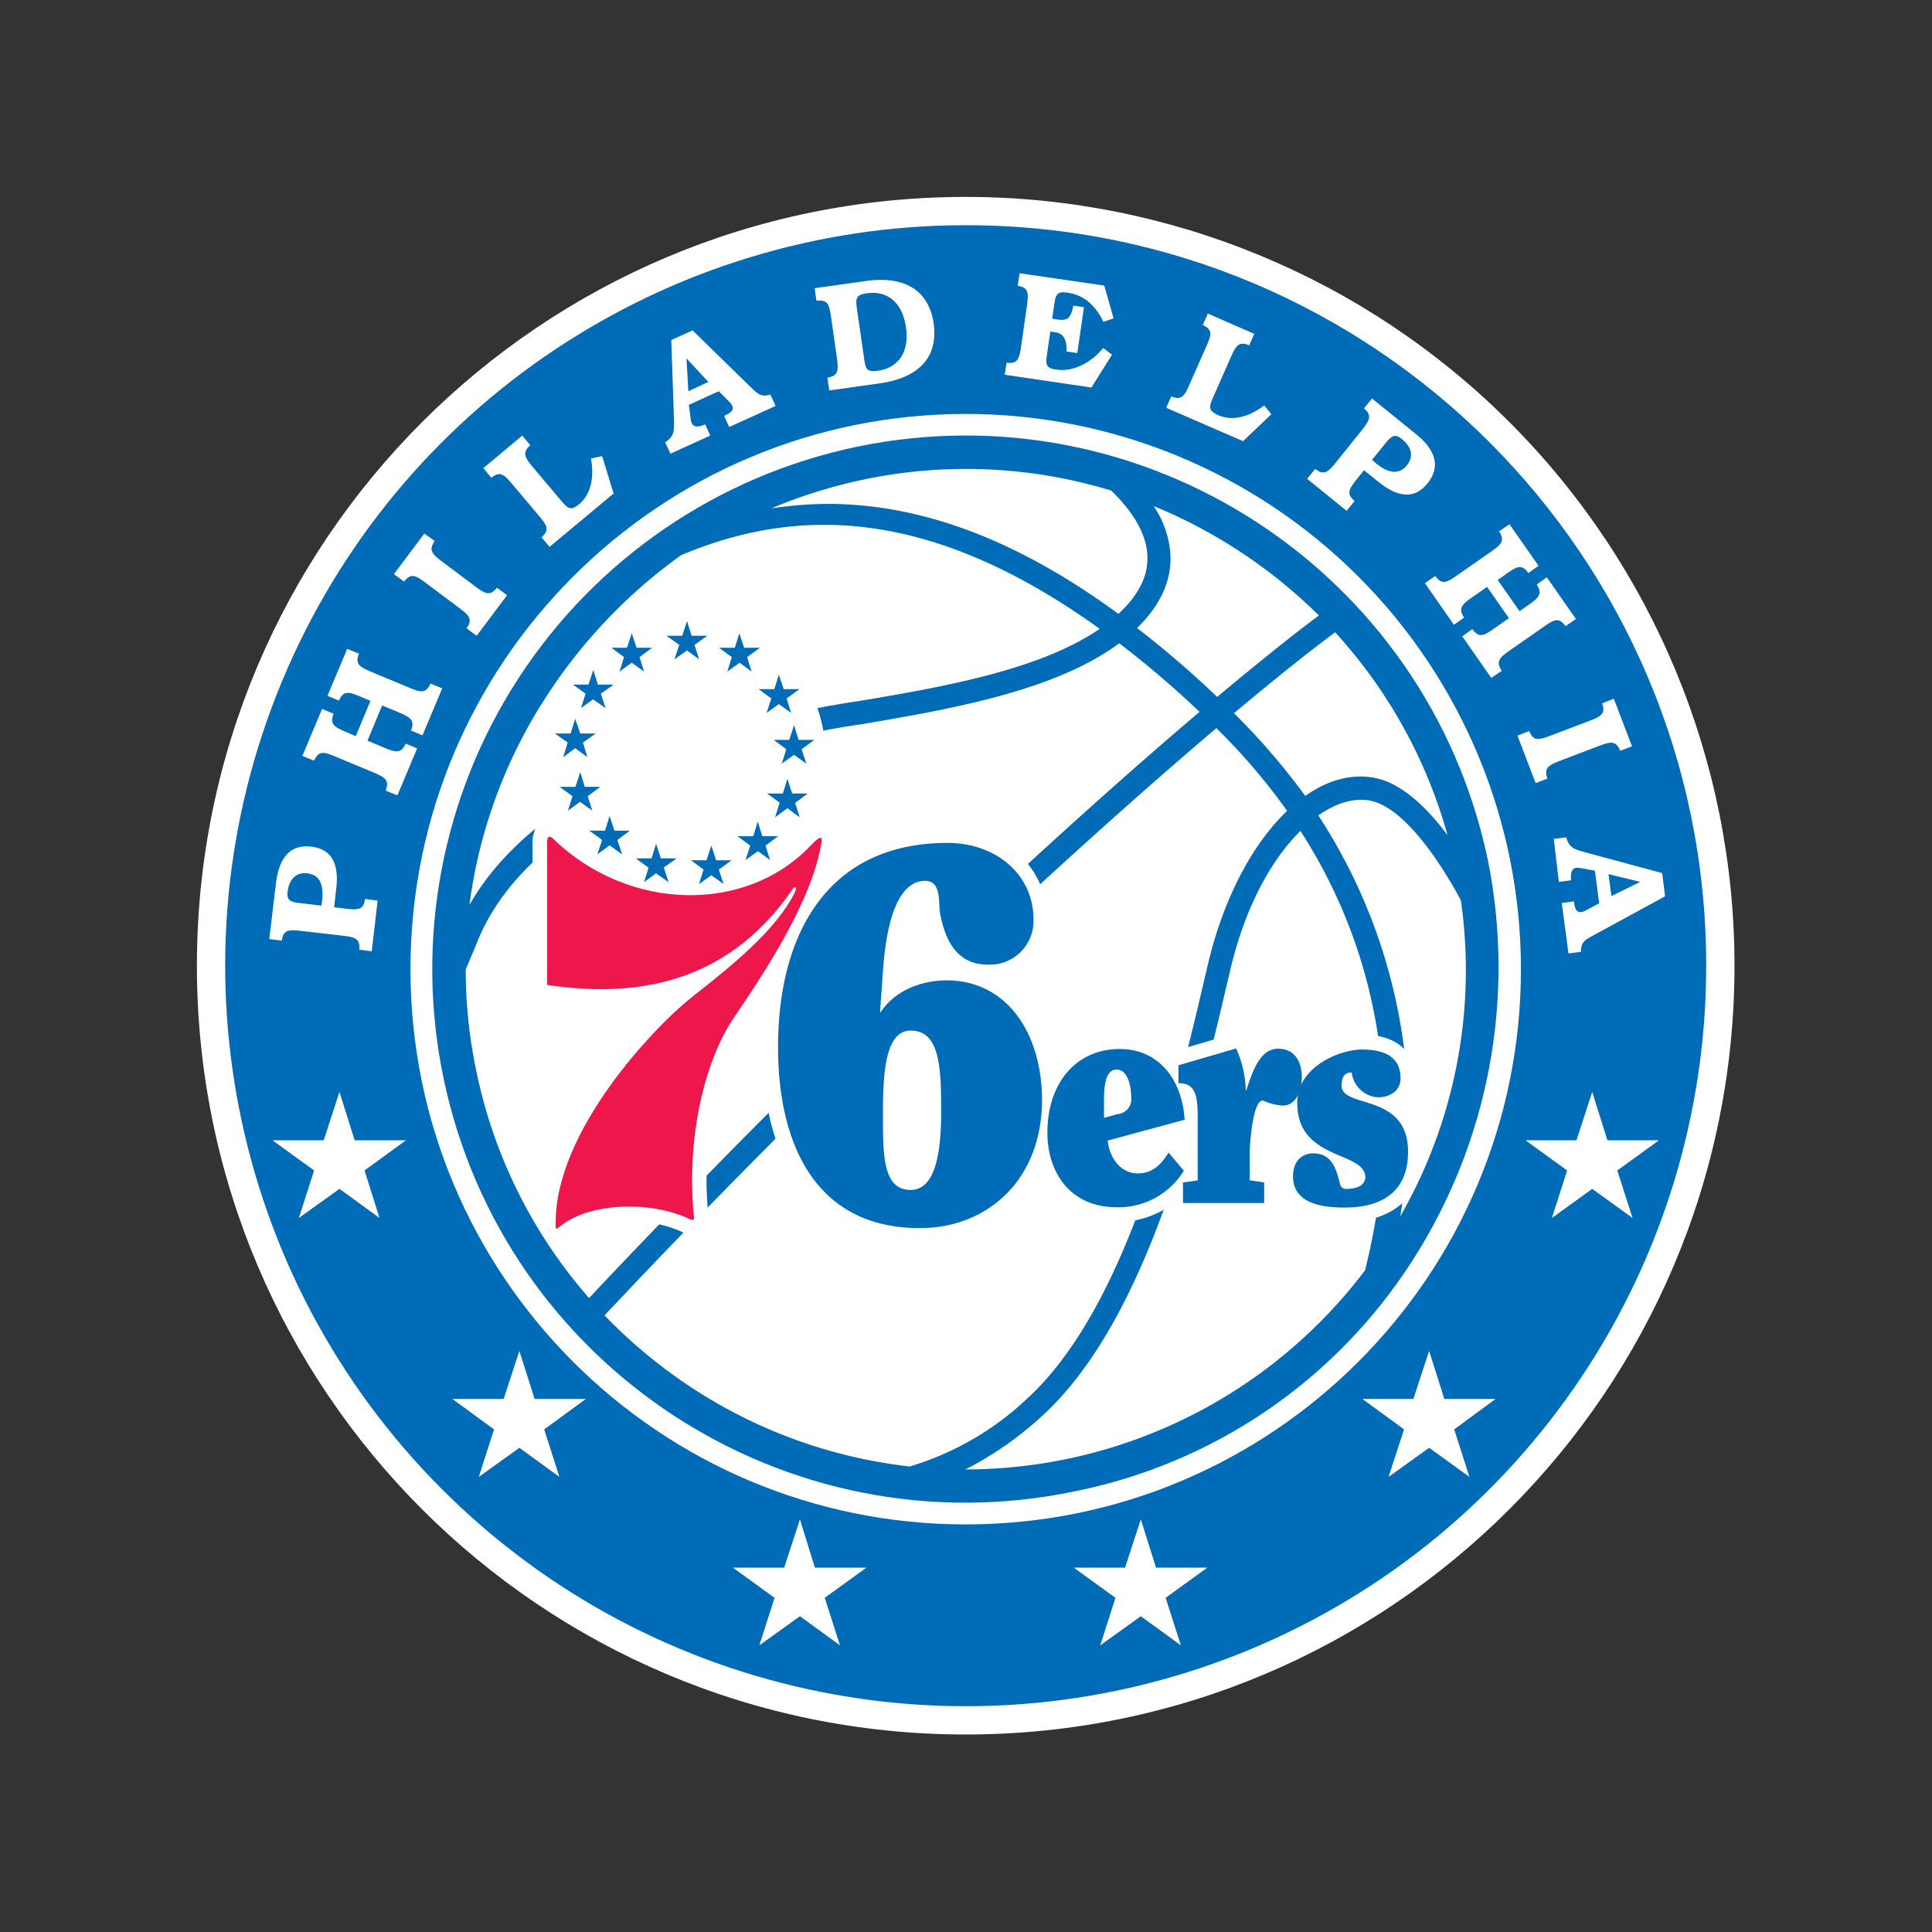 <svg width="500" height="500" viewBox="0 0 500 500" xmlns="http://www.w3.org/2000/svg"><rect x="0" y="0" width="500" height="500" fill="#333333" stroke="none"/><title>philadelphia-76ers</title><g fill="none" fill-rule="evenodd"><path d="M448.887 249.924c0 109.884-89.079 198.963-198.963 198.963-109.884 0-198.963-89.079-198.963-198.963 0-109.884 89.079-198.963 198.963-198.963 52.771-.01 103.384 20.949 140.699 58.264 37.315 37.315 58.274 87.928 58.264 140.699" fill="#FFF" fill-rule="nonzero"/><path d="M441.564 249.924c0 77.511-46.691 147.39-118.302 177.052-71.611 29.662-154.039 13.266-208.847-41.542C59.606 330.625 43.21 248.198 72.872 176.587c29.662-71.611 99.541-118.302 177.052-118.302 105.839.002 191.638 85.801 191.64 191.64" fill="#006BB6" fill-rule="nonzero"/><path fill="#FFF" fill-rule="nonzero" d="M87.852 282.601l3.937 12.505h13.265l-10.708 7.806 3.869 12.297-10.363-7.529-10.5 7.529 3.937-12.297-10.777-7.806h13.263zM412.064 282.601l3.939 12.505h13.332l-10.777 7.806 3.939 12.297-10.433-7.529-10.431 7.529 3.939-12.297-10.779-7.806h13.196zM134.415 349.613l3.939 12.434h13.263l-10.777 7.877 3.937 12.297-10.363-7.531-10.5 7.531 3.937-12.297-10.777-7.877h13.265zM369.856 349.613l3.937 12.434h13.263l-10.708 7.877 3.939 12.297-10.431-7.531-10.502 7.531 4.008-12.297-10.777-7.877h13.194zM207.022 393.205l3.87 12.505h13.332l-10.777 7.806 3.937 12.297-10.363-7.529-10.5 7.529 3.937-12.297-10.777-7.806h13.265zM295.243 393.205l3.937 12.505h13.265l-10.777 7.806 3.937 12.297-10.363-7.529-10.5 7.529 3.937-12.297-10.777-7.806h13.265z"/><path d="M393.62 250.822c0 79.361-64.335 143.695-143.695 143.695-79.361 0-143.695-64.335-143.695-143.695 0-79.361 64.335-143.695 143.695-143.695 38.112-.006 74.665 15.132 101.614 42.081 26.949 26.949 42.087 63.502 42.081 101.614" fill="#FFF" fill-rule="nonzero"/><path d="M114.795 279.078c15.621 74.618 88.758 122.459 163.384 106.873 35.949-7.216 67.433-28.704 87.253-59.551 19.804-30.739 26.842-67.988 19.62-103.834-15.635-74.583-88.701-122.428-163.315-106.942-35.861 7.486-67.278 28.915-87.335 59.571-20.057 30.656-27.11 68.025-19.607 103.883" fill="#006BB6" fill-rule="nonzero"/><path d="M296.902 143.258c.484 5.388-2.072 10.639-7.461 15.613-25.907-18.998-50.57-28.325-74.749-28.463a98.667 98.667 0 0 0-15.13 1.174 131.685 131.685 0 0 1 23.903-7.461 128.98 128.98 0 0 1 64.11 2.832c4.49 4.352 8.843 10.017 9.326 16.304M269.89 366.262c27.219-25.009 39.862-78.549 47.392-110.535l1.174-4.974c3.869-16.304 10.708-28.463 18.1-35.717 27.288 42.418 23.627 86.217 16.718 113.713-24.499 32.428-62.777 51.503-103.419 51.537a88.566 88.566 0 0 0 20.035-14.024M319.354 184.571c11.053-9.257 19.896-16.304 26.183-20.933a128.88 128.88 0 0 1 29.084 52.504c-5.112-6.839-11.606-13.333-18.653-14.784-6.079-1.244-12.297.484-18.169 4.629a177.248 177.248 0 0 0-18.446-21.416M123.016 245.019c12.573-33.713 58.653-47.53 75.993-52.711l.76-.207a210.983 210.983 0 0 1 23.35-4.698c22.314-3.8 49.879-8.497 66.528-20.933a253.11 253.11 0 0 1 20.794 17.755c-37.651 31.986-95.889 85.734-157.996 151.709a128.255 128.255 0 0 1-29.154-58.653 126.855 126.855 0 0 1-2.763-26.39c1.451-3.454 2.487-5.872 2.487-5.872" fill="#FFF" fill-rule="nonzero"/><path d="M315.002 180.356a260.115 260.115 0 0 0-20.725-17.824c6.287-6.149 9.188-12.781 8.566-19.827a25.462 25.462 0 0 0-4.283-11.744 132.068 132.068 0 0 1 42.763 28.325c-6.494 4.836-15.406 11.952-26.321 21.071M284.605 162.74c-15.613 10.777-41.451 15.198-62.521 18.722a234.988 234.988 0 0 0-24.041 4.836l-.76.207c-16.649 4.974-58.514 17.478-75.785 47.668A129.409 129.409 0 0 1 141.6 179.942a135.627 135.627 0 0 1 34.68-36.269c30.674-12.919 65.077-12.021 108.324 19.067M354.725 207.23c9.05 1.865 18.722 17.064 23.351 25.768a128.042 128.042 0 0 1-15.682 81.796c.691-4.352 1.244-8.981 1.658-13.817a143.303 143.303 0 0 0-22.867-89.948c4.698-3.316 9.396-4.629 13.541-3.8M314.794 188.439a159.8 159.8 0 0 1 18.307 21.416c-8.843 8.428-16.373 22.383-20.449 39.516l-1.174 5.043c-7.392 31.364-19.758 83.799-45.596 107.495a75.766 75.766 0 0 1-30.466 17.616 129.129 129.129 0 0 1-56.373-20.38 131.782 131.782 0 0 1-22.591-18.722c62.729-66.735 121.174-120.414 158.341-151.986" fill="#FFF" fill-rule="nonzero"/><path d="M285.641 289.233l3.523-.967c2.142-.553 3.523-1.244 3.523-4.352 0-2.556-.691-7.185-3.8-7.185-3.247 0-3.247 5.527-3.247 8.497v4.007zM243.569 287.299c0-11.053-.414-20.587-7.876-20.587-6.079 0-7.185 9.534-7.185 20.587s-.345 20.656 7.185 20.656c6.287-.069 7.876-9.603 7.876-20.656" fill="#FFF" fill-rule="nonzero"/><path d="M285.641 289.233l3.523-.967c2.142-.553 3.523-1.244 3.523-4.352 0-2.556-.691-7.185-3.8-7.185-3.247 0-3.247 5.527-3.247 8.497v4.007zM227.61 261.945h.138c3.592-5.596 10.432-8.29 17.133-8.29 15.198 0 24.525 13.126 24.525 30.743 0 20.863-14.162 33.299-31.641 33.299-26.874 0-36.684-21.692-36.684-46.839 0-28.946 12.573-52.849 43.868-52.849 12.228 0 22.245 7.876 22.245 19.896a11.271 11.271 0 0 1-11.813 11.606c-8.428 0-11.123-7.047-12.366-13.264-.484-2.625.484-8.428-3.869-8.428-9.119 0-10.57 17.824-10.984 24.387l-.553 9.741z" fill="#FFF" fill-rule="nonzero"/><path d="M243.569 287.299c0-11.053-.414-20.587-7.876-20.587-6.079 0-7.185 9.534-7.185 20.587s-.345 20.656 7.185 20.656c6.287-.069 7.876-9.603 7.876-20.656M80.599 219.113c5.112.622 7.185 4.214 6.425 10.846l-.553 4.836 2.763.345c3.523.414 4.836.345 5.25-2.487l3.247.414-1.52 13.126-3.247-.414c.276-2.901-1.036-3.247-4.56-3.661l-10.224-1.175c-3.523-.414-4.836-.345-5.25 2.487l-3.247-.414 1.727-14.37c.829-7.047 3.938-10.155 9.188-9.534zm2.763 13.955c.484-4.352-.76-6.701-3.869-7.047-2.694-.345-4.629 1.382-5.043 4.629-.276 2.28.553 2.763 3.04 3.04l5.665.691c.069-.414.138-.829.207-1.313zM99.804 204.605c1.036-2.694-.069-3.385-3.316-4.767l-9.465-3.938c-3.247-1.382-4.559-1.658-5.734.967l-3.04-1.244 5.112-12.159 2.971 1.244c-1.036 2.694.069 3.385 3.316 4.767l2.418 1.036 3.8-9.119-2.418-1.036c-3.247-1.382-4.559-1.658-5.734.967l-2.97-1.244 5.112-12.159 3.04 1.244c-1.036 2.694.069 3.385 3.316 4.767l9.465 3.938c3.247 1.382 4.56 1.658 5.734-.967l3.04 1.244-5.112 12.159-2.971-1.244c1.036-2.694-.069-3.385-3.316-4.767l-4.145-1.727-3.8 9.119 4.145 1.727c3.247 1.382 4.56 1.658 5.734-.967l2.971 1.244-5.112 12.159-3.04-1.244zM112.516 140.011c-1.658 2.349-.76 3.316 2.073 5.458l8.221 6.149c2.833 2.142 4.007 2.694 5.803.484l2.625 1.934-7.876 10.501-2.625-1.934c1.658-2.349.76-3.316-2.142-5.458l-8.221-6.149c-2.833-2.142-4.007-2.763-5.803-.484l-2.625-1.934 7.876-10.501 2.694 1.934zM142.222 141.531l-2.072-2.487c2.142-1.934 1.451-3.04-.829-5.734l-6.632-7.875c-2.28-2.694-3.247-3.592-5.527-1.796l-2.072-2.487 10.086-8.428 2.072 2.487c-2.142 1.934-1.52 3.04.76 5.803l7.392 8.774c1.727 2.003 2.487 2.349 4.56.622 2.763-2.349 3.938-6.494 2.971-11.744l2.901-.622 2.971 9.672-16.58 13.817zM173.517 117.421l-1.382-2.971c2.487-1.52 2.349-3.178 2.28-6.079l-.691-20.38 5.527-2.487 15.198 14.853c1.727 1.658 2.694 2.487 4.905 1.727l1.382 2.971-12.021 5.458-1.313-2.902a.524.524 0 0 0 .276-.138c1.658-.76 2.28-1.451 1.796-2.487a3.114 3.114 0 0 0-.691-.967l-2.763-2.763-7.737 3.523.484 3.8c.028.285.098.564.207.829.553 1.175 1.658 1.244 3.523.414l1.313 2.901-10.294 4.698zm9.81-18.584l-5.665-6.079.484 8.497 5.181-2.418zM214.139 97.732c2.833-.484 2.901-1.796 2.418-5.319l-1.451-10.155c-.484-3.523-.898-4.767-3.8-4.421l-.484-3.247 13.264-1.865c10.225-1.451 16.304 2.556 17.547 10.984 1.175 8.497-3.523 13.955-13.748 15.475l-13.264 1.865-.484-3.316zm9.534-4.698c.345 2.625.829 3.316 3.592 2.901 5.25-.76 8.152-4.905 7.185-11.261-.898-6.356-4.767-9.534-10.086-8.774-2.763.414-2.971 1.174-2.625 3.8l1.934 13.333zM260.494 93.863c2.832.345 3.316-.898 3.8-4.421l1.451-10.155c.484-3.523.484-4.836-2.349-5.319l.484-3.247 21.9 3.178 2.418 8.497-2.625.898c-2.142-4.421-5.181-6.978-9.257-7.53-2.625-.414-3.109.345-3.454 2.901l-.552 3.8 1.244.207c2.763.414 3.592-.345 4.214-3.592l2.763.414-1.727 11.883-2.764-.414c.069-3.109-.829-4.698-2.971-4.974l-1.244-.207-.898 6.149c-.345 2.556-.138 3.385 2.556 3.731 3.869.553 8.428-1.313 12.021-5.596l2.28 1.727-5.319 8.497-22.452-3.316.483-3.109zM301.807 105.538l1.313-2.971c2.694 1.105 3.385 0 4.836-3.316l4.145-9.396c1.451-3.247 1.796-4.49-.829-5.734l1.313-2.971 12.021 5.25-1.313 2.971c-2.694-1.105-3.385 0-4.836 3.247l-4.629 10.501c-1.036 2.418-.967 3.247 1.52 4.352 3.316 1.451 7.599.691 11.813-2.556l1.865 2.28-7.323 6.978-19.896-8.636zM369.44 125.089c-3.247 4.007-7.392 3.869-12.642-.345l-3.8-3.04-1.727 2.142c-2.211 2.763-2.902 3.938-.691 5.803l-2.072 2.556-10.225-8.29 2.072-2.556c2.28 1.727 3.316.898 5.527-1.865l6.425-8.014c2.211-2.763 2.833-3.938.691-5.803l2.072-2.556 11.261 9.119c5.458 4.352 6.425 8.705 3.109 12.85zm-13.333-5.181c3.385 2.763 6.079 2.901 8.014.484 1.727-2.142 1.313-4.629-1.244-6.701-1.796-1.451-2.625-1.036-4.214.898l-3.592 4.421c.414.345.76.622 1.036.898zM371.444 149.061c1.727 2.349 2.901 1.796 5.803-.276l8.428-5.872c2.901-2.003 3.869-2.971 2.28-5.388l2.694-1.865 7.53 10.777-2.625 1.865c-1.727-2.349-2.901-1.796-5.803.276l-2.142 1.52 5.665 8.083 2.142-1.52c2.901-2.003 3.869-2.971 2.28-5.388l2.625-1.865 7.53 10.777-2.694 1.865c-1.727-2.349-2.902-1.796-5.803.276l-8.428 5.872c-2.901 2.003-3.869 2.971-2.28 5.388l-2.694 1.865-7.53-10.777 2.625-1.865c1.727 2.349 2.902 1.796 5.803-.276l3.662-2.556-5.665-8.083-3.662 2.556c-2.901 2.003-3.869 2.971-2.28 5.388l-2.625 1.865-7.53-10.777 2.694-1.865zM419.319 194.311c-1.105-2.694-2.418-2.418-5.734-1.174l-9.603 3.662c-3.316 1.244-4.421 1.934-3.523 4.698l-3.04 1.174-4.698-12.297 3.04-1.174c1.105 2.694 2.418 2.349 5.734 1.105l9.603-3.661c3.316-1.244 4.49-1.934 3.523-4.629l3.04-1.174 4.698 12.297-3.04 1.174zM402.117 217.109l3.247-.414c.691 2.832 2.349 3.178 5.112 3.938l19.689 5.319.76 6.01-18.653 10.155c-2.142 1.174-3.178 1.796-3.109 4.214l-3.247.414-1.727-13.057 3.178-.414v.276c.207 1.796.76 2.625 1.865 2.487a3.99 3.99 0 0 0 1.174-.414l3.454-1.865-1.105-8.428-3.8-.691a3.939 3.939 0 0 0-.898-.069c-1.244.138-1.658 1.243-1.451 3.247l-3.178.414-1.313-11.123zm14.922 14.784l7.461-3.662-8.221-2.003.76 5.665zM330.684 267.61a9.111 9.111 0 0 0-6.908 3.178c-.207-.414-.345-.829-.553-1.175l-1.451-2.832-20.656 6.079V284.19h3.8c.345 0 .553.069.622 0a11.989 11.989 0 0 1 .484 4.836v13.126l-3.8.553v12.435h28.601v-12.435l-3.731-.553v-3.869a51.95 51.95 0 0 1 1.036-8.912 12.118 12.118 0 0 0 3.731.553c5.112 0 8.705-4.629 8.705-11.192.069-6.632-3.938-11.123-9.879-11.123z" fill="#FFF" fill-rule="nonzero"/><path d="M366.539 280.805a5.942 5.942 0 0 1-.345-1.796c0-3.385-1.382-11.261-13.886-11.261-6.908 0-20.518 5.319-20.518 17.686a16.277 16.277 0 0 0 3.316 10.363 9.621 9.621 0 0 0-4.421 8.566c0 4.421 2.211 11.883 17.202 11.883 12.85 0 20.173-6.632 20.173-18.238.069-11.054-.898-14.715-1.52-17.202zM215.382 214.346a4.152 4.152 0 0 0-3.109-1.451c-1.865 0-3.385 1.175-5.181 3.109a32.029 32.029 0 0 1-23.834 9.879c-12.435 0-25.561-5.734-35.993-15.682a4.286 4.286 0 0 0-3.04-1.244c-5.112 0-6.425 8.152-6.425 8.29v40.967l3.247.484a79.908 79.908 0 0 0 32.746-1.175c-10.501 9.396-34.128 34.957-33.782 59.274.069 4.49 2.833 4.974 4.007 4.974a4.506 4.506 0 0 0 3.109-1.313c.207-.138.415-.345.622-.484a26.113 26.113 0 0 1 14.991-3.938 33.173 33.173 0 0 1 13.886 2.833 5.571 5.571 0 0 0 2.556.691 4.122 4.122 0 0 0 3.04-1.313 5.302 5.302 0 0 0 1.036-4.421c-1.727-17.686 2.142-36.96 9.672-48.083l1.105-1.658c6.425-9.465 19.758-29.223 22.245-45.527a4.948 4.948 0 0 0-.898-4.214zM310.511 292.618l-.207-3.109a30.012 30.012 0 0 0-.898-5.803l-.138-3.592-.691 1.036c-2.658-8.146-10.292-13.627-18.86-13.54-13.264 0-22.521 10.501-22.521 25.492 0 11.537 6.77 23.143 21.762 23.143 8.398.116 16.24-4.186 20.656-11.33l.553-.967-.414-11.123.76-.207zm-16.097 7.185a3.461 3.461 0 0 1-3.04-2.003l7.323-2.003a14.168 14.168 0 0 1-4.284 4.007h0z" fill="#FFF" fill-rule="nonzero"/><path d="M261.116 256.349c-.76-1.036-1.589-2.28-2.28-3.316 7.265-1.262 12.485-7.691 12.228-15.06 0-13.54-11.192-23.696-26.045-23.696-29.844 0-47.737 21.209-47.737 56.649 0 32.193 14.784 50.639 40.483 50.639 20.863 0 35.44-15.268 35.44-37.098.069-10.915-7.254-21.278-12.09-28.117z" fill="#FFF" fill-rule="nonzero"/><path d="M294.484 303.672c-4.629 0-7.392-4.214-7.807-8.497l19.896-5.388c-.553-9.741-6.218-18.307-16.788-18.307-11.261 0-18.722 8.774-18.722 21.692 0 10.086 5.803 19.274 17.962 19.274 7.051.15 13.652-3.453 17.34-9.464l-3.938-4.698c-1.865 3.04-4.145 5.389-7.945 5.389zm-8.774-18.376c0-2.971 0-8.497 3.247-8.497 3.04 0 3.8 4.629 3.8 7.185a3.871 3.871 0 0 1-3.523 4.352l-3.523.967v-4.007z" fill="#006BB6" fill-rule="nonzero"/><path d="M327.161 311.34H306.159v-5.319l3.8-.553v-16.442c0-5.872-.76-8.705-4.974-8.705v-4.629l14.922-4.352a27.676 27.676 0 0 1 2.487 10.846h.138c1.52-4.49 3.385-10.777 8.221-10.777 4.283 0 6.149 3.316 6.149 7.323 0 4.076-1.796 7.392-4.905 7.392a14.341 14.341 0 0 1-4.974-1.244c-2.694-.898-3.592 10.915-3.592 13.402v7.185l3.731.553v5.319h0z" fill="#006BB6" fill-rule="nonzero"/><path d="M362.463 279.078c0 3.247-2.832 4.905-5.803 4.905-3.537-.197-6.422-2.907-6.839-6.425-1.52 0-2.625.76-2.625 3.385 0 6.079 17.202 1.727 17.202 17.133 0 11.537-8.359 14.439-16.373 14.439-4.905 0-13.402-.622-13.402-8.083 0-3.385 1.865-5.941 5.25-5.941 5.181 0 6.079 4.767 6.978 8.152a1.558 1.558 0 0 0 1.727 1.036c2.764 0 4.767-1.105 4.767-2.971 0-6.908-17.616-4.214-17.616-19.274 0-9.534 11.261-13.817 16.718-13.817 6.149 0 10.017 2.073 10.017 7.461M245.019 253.724c-6.701 0-13.54 2.694-17.133 8.29h-.138l.691-9.672c.414-6.563 1.865-24.387 10.984-24.387 4.352 0 3.385 5.803 3.869 8.428 1.174 6.148 3.869 13.264 12.366 13.264a11.308 11.308 0 0 0 11.813-11.606c0-12.021-10.017-19.896-22.245-19.896-31.295 0-43.869 23.903-43.869 52.849 0 25.147 9.741 46.839 36.684 46.839 17.478 0 31.641-12.435 31.641-33.299-.138-17.686-9.464-30.812-24.663-30.812zm-9.326 54.231c-7.461 0-7.185-9.603-7.185-20.656 0-11.053 1.036-20.587 7.185-20.587 7.53 0 7.876 9.534 7.876 20.587.069 11.053-1.52 20.656-7.876 20.656z" fill="#006BB6" fill-rule="nonzero"/><path d="M141.6 217.593v37.305c20.863 3.109 45.803 1.036 63.489-24.732.76-1.105 1.174-.345.691.622-4.905 10.017-16.58 19.275-26.666 27.219-9.672 7.599-35.648 34.819-35.302 58.791 0 1.865.069 1.313 1.727.138 7.876-5.872 23.281-6.01 32.746-1.52 1.313.622 1.451.414 1.244-1.244-1.796-18.584 2.349-38.825 10.294-50.639 5.458-8.152 20.242-29.154 22.798-45.596.276-1.727-.622-1.451-2.763.829-16.718 17.686-46.908 17.202-66.459-1.451-1.175-1.313-1.727-.76-1.796.276" fill="#ED174C" fill-rule="nonzero"/><circle fill="#FFF" fill-rule="nonzero" cx="177.816" cy="195.227" r="35.784"/><path fill="#006BB6" fill-rule="nonzero" d="M177.8 160.737l1.174 3.8h4.077l-3.317 2.349 1.174 3.731-3.109-2.28-3.246 2.28 1.243-3.731-3.317-2.349h4.077zM201.565 174.622l1.243 3.731h4.077l-3.317 2.417 1.174 3.731-3.177-2.28-3.177 2.28 1.243-3.731-3.315-2.417h4.075zM191.342 163.914l1.243 3.731h4.075l-3.315 2.417 1.174 3.731-3.109-2.28-3.179 2.28 1.176-3.731-3.317-2.417h4.077zM205.502 187.679l1.176 3.8h4.075l-3.315 2.417 1.243 3.731-3.179-2.28-3.177 2.28 1.174-3.731-3.246-2.417h4.006zM203.776 201.565l1.243 3.8h4.008l-3.248 2.417 1.174 3.731-3.177-2.349-3.177 2.349 1.174-3.8-3.248-2.349h4.077zM196.108 212.619l1.174 3.8h4.077l-3.248 2.417 1.174 3.731-3.109-2.28-3.246 2.28 1.243-3.731-3.317-2.417h4.077zM184.088 218.836l1.243 3.8h4.006l-3.315 2.417 1.243 3.731-3.177-2.28-3.179 2.28 1.174-3.731-3.246-2.417h4.006zM153.551 173.379l-1.243 3.8h-4.006l3.246 2.349-1.174 3.731 3.109-2.28 3.246 2.28-1.243-3.731 3.317-2.349h-4.077zM163.5 163.914l-1.243 3.731h-4.008l3.248 2.417-1.174 3.731 3.177-2.28 3.177 2.28-1.174-3.731 3.248-2.417h-4.008zM148.854 186.022l-1.174 3.8h-4.077l3.317 2.349-1.174 3.8 3.109-2.349 3.177 2.349-1.174-3.8 3.317-2.349h-4.008zM150.166 199.839l-1.243 3.8h-4.075l3.315 2.417-1.174 3.731 3.109-2.28 3.177 2.28-1.174-3.731 3.248-2.417h-4.008zM157.766 211.168l-1.174 3.8h-4.077l3.317 2.417-1.243 3.731 3.177-2.349 3.248 2.349-1.245-3.731 3.248-2.417h-4.008zM169.786 218.353l-1.174 3.8h-4.075l3.315 2.417-1.174 3.731 3.109-2.28 3.248 2.28-1.243-3.8 3.315-2.349h-4.075z"/><path d="M0 0h500v500H0z"/></g></svg>